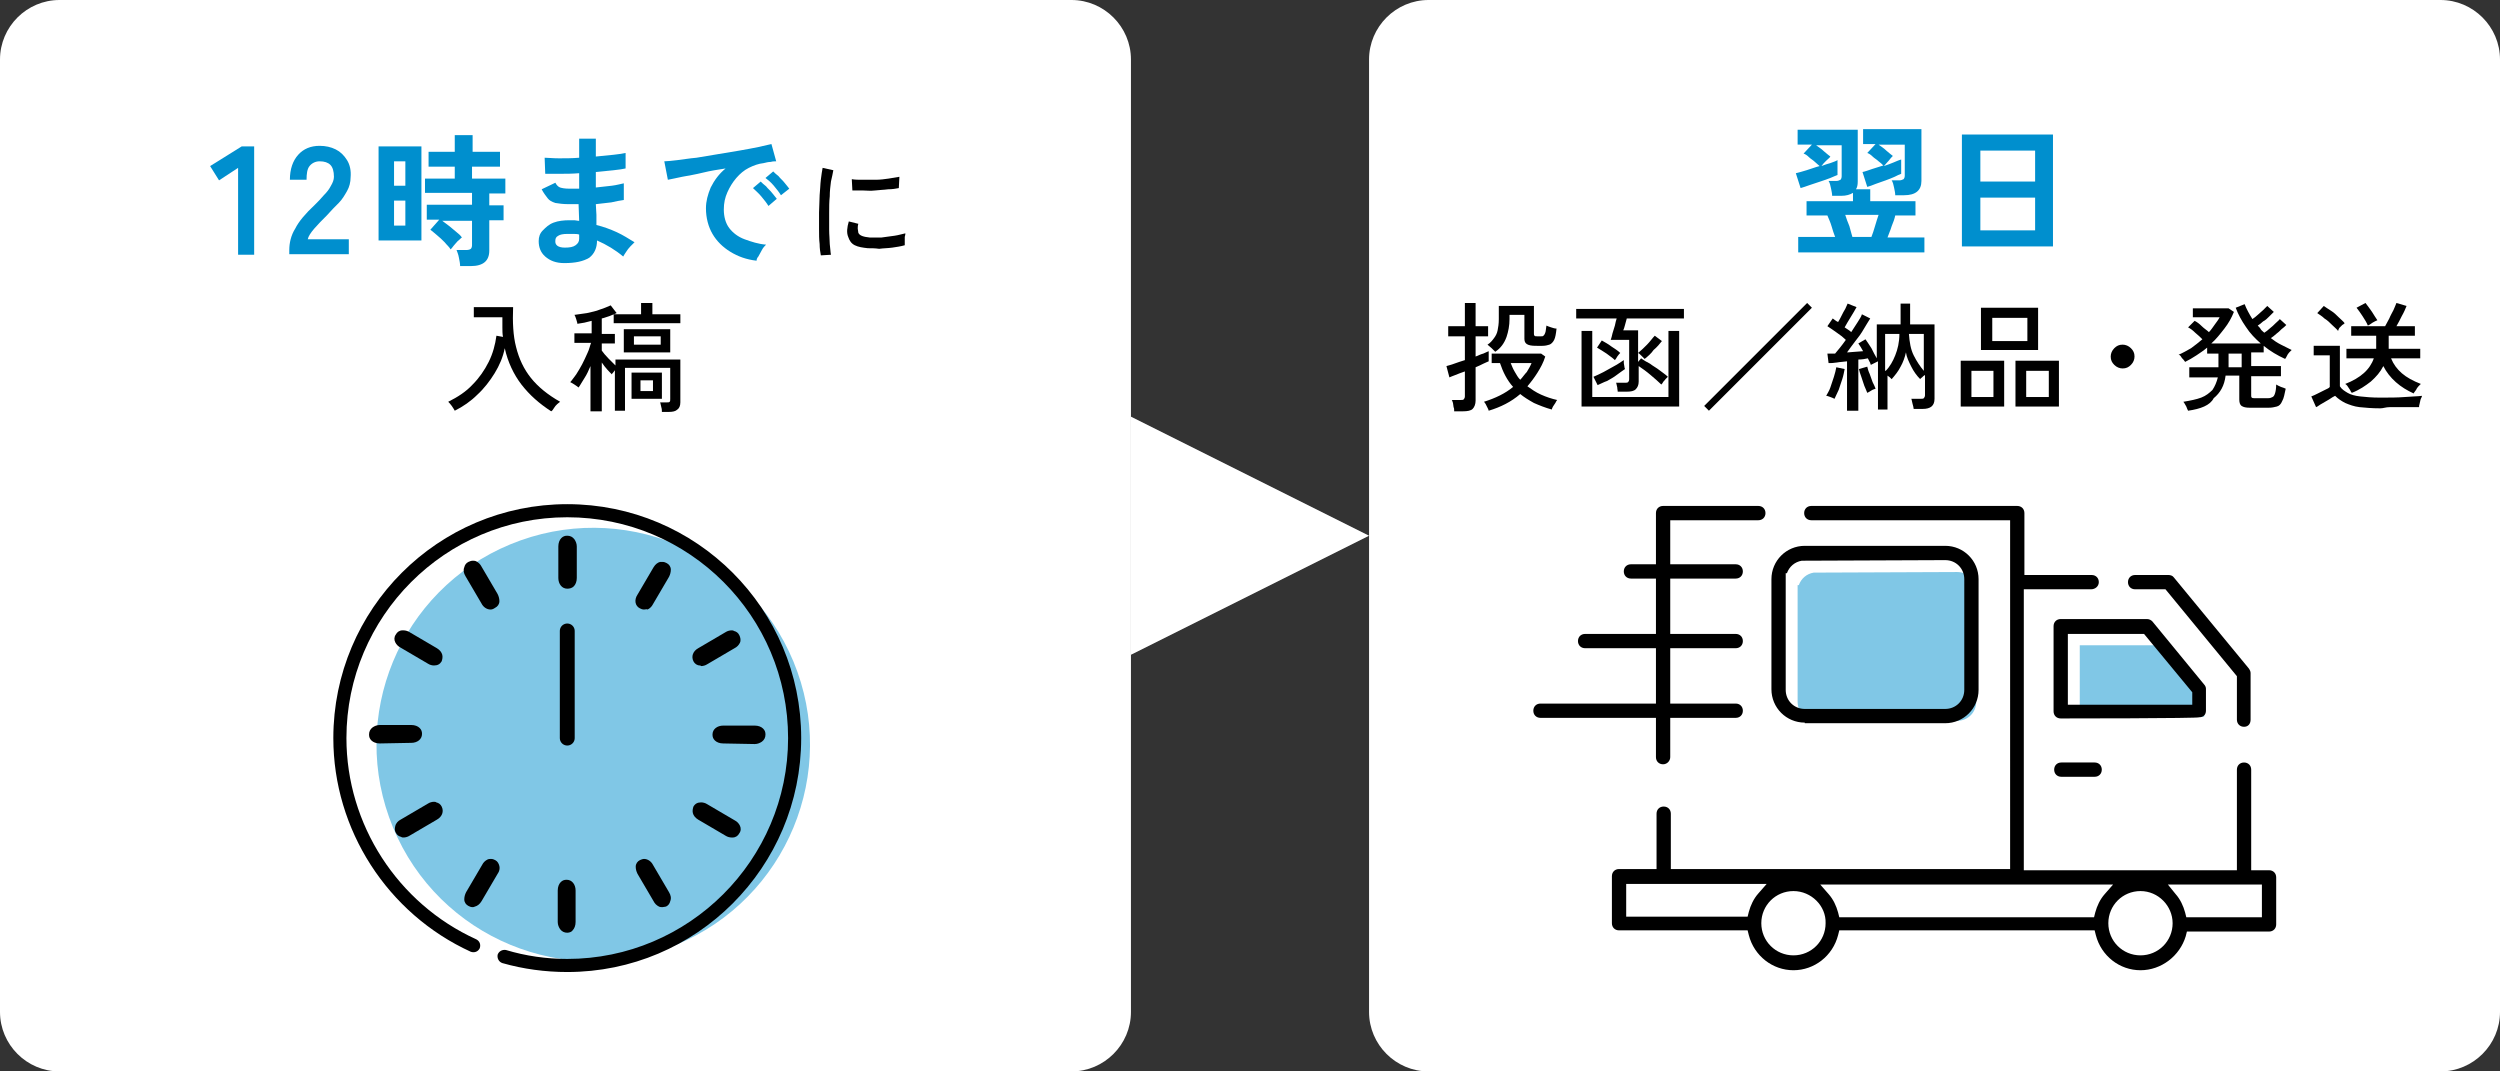 <?xml version="1.0" encoding="utf-8"?>
<!-- Generator: Adobe Illustrator 27.5.0, SVG Export Plug-In . SVG Version: 6.00 Build 0)  -->
<svg version="1.1" id="Layer_1" xmlns="http://www.w3.org/2000/svg" xmlns:xlink="http://www.w3.org/1999/xlink" x="0px" y="0px"
	 viewBox="0 0 420 180" style="enable-background:new 0 0 420 180;" xml:space="preserve">
<rect x="0" y="0" width="420" height="180" fill="#333333" stroke="none"/>
<style type="text/css">
	.st0{fill:#FFFFFF;}
	.st1{fill:#008FCE;}
	.st2{fill:#80C7E6;}
	.st3{fill:none;stroke:#000000;stroke-width:2.5;stroke-linecap:round;stroke-linejoin:round;stroke-miterlimit:10;}
</style>
<path class="st0" d="M180,180H10c-5.5,0-10-4.5-10-10V10C0,4.5,4.5,0,10,0h170c5.5,0,10,4.5,10,10v160C190,175.5,185.5,180,180,180z
	"/>
<g>
	<path class="st1" d="M40,42.9V28.2l-3.2,2.1l-1.5-2.4l5.3-3.3h2.1v18.2H40z"/>
	<path class="st1" d="M48.6,42.9V42c0-1.2,0.3-2.5,1-3.6c0.6-1.2,1.7-2.5,3.3-4c0.5-0.5,1-1,1.5-1.6c0.5-0.5,0.9-1,1.2-1.6
		c0.3-0.5,0.5-1,0.5-1.5c0-0.9-0.2-1.6-0.6-2c-0.4-0.4-1-0.6-1.8-0.6c-0.7,0-1.3,0.3-1.7,0.8c-0.4,0.5-0.5,1.3-0.5,2.3h-2.8
		c0-1.8,0.5-3.2,1.4-4.2c0.9-1,2.1-1.5,3.6-1.5c1,0,1.9,0.2,2.7,0.6c0.8,0.4,1.4,1,1.9,1.8c0.5,0.8,0.7,1.8,0.6,2.9
		c0,0.8-0.2,1.6-0.6,2.3c-0.4,0.7-0.8,1.4-1.4,2c-0.6,0.6-1.3,1.3-2,2.1c-0.8,0.8-1.5,1.5-2.1,2.2c-0.6,0.7-1,1.3-1.1,1.8h6.9v2.5
		H48.6z"/>
	<path class="st1" d="M63.6,40.5V24.6h7.2v15.8H63.6z M66.2,31.2h1.9v-4.1h-1.9V31.2z M66.2,37.9h1.9v-4.2h-1.9V37.9z M77.3,44.7
		c0-0.4-0.1-0.9-0.2-1.4c-0.1-0.6-0.3-1-0.4-1.3h1.7c0.3,0,0.6-0.1,0.7-0.2c0.1-0.1,0.2-0.3,0.2-0.6v-4.1h-5
		c0.4,0.3,0.8,0.6,1.2,0.9c0.4,0.3,0.8,0.7,1.2,1c0.4,0.3,0.7,0.6,0.9,0.9c-0.2,0.1-0.4,0.4-0.7,0.6c-0.3,0.3-0.5,0.6-0.7,0.8
		c-0.2,0.3-0.4,0.5-0.5,0.6c-0.2-0.4-0.6-0.7-1-1.2c-0.4-0.4-0.8-0.8-1.3-1.2s-0.8-0.7-1.1-0.9l1.5-1.7h-2.1v-2.5h7.6v-2h-7.9V30h5
		v-2h-4.4v-2.5h4.4v-2.8h3v2.8H84V28h-4.7v2h5.6v2.5h-2.7v2h2.4v2.5h-2.4v5.1c0,1.7-1,2.6-3.1,2.6H77.3z"/>
	<path class="st1" d="M94.8,44.2c-1.4,0-2.4-0.4-3.2-1.1c-0.8-0.7-1.1-1.6-1.1-2.6c0-0.7,0.2-1.3,0.7-1.8s1-1,1.8-1.3
		c0.8-0.3,1.7-0.4,2.7-0.4c0.3,0,0.5,0,0.8,0c0.2,0,0.5,0.1,0.8,0.1l-0.1-2.8c-0.3,0-0.5,0-0.8,0c-0.3,0-0.6,0-0.8,0
		c-1,0-1.7-0.1-2.3-0.2c-0.6-0.2-1-0.4-1.3-0.8c-0.3-0.4-0.7-0.9-1-1.5l2.3-1.1c0.2,0.4,0.5,0.7,0.8,0.8c0.3,0.1,0.8,0.2,1.6,0.2
		c0.2,0,0.5,0,0.8,0c0.3,0,0.5,0,0.8,0c0-0.4,0-0.9,0-1.3c0-0.4,0-0.9,0-1.3c-1.2,0.1-2.3,0.1-3.3,0.1c-1,0-1.8,0-2.4,0l-0.1-2.7
		c0.6,0,1.4,0.1,2.4,0.1c1.1,0,2.2,0,3.4-0.1c0-0.6,0-1.1,0-1.7c0-0.5,0-1,0-1.5h2.8c0,0.4,0,0.9,0,1.4c0,0.5,0,1,0,1.6
		c1.1-0.1,2.1-0.2,3-0.3s1.6-0.2,2-0.3v2.6c-0.4,0.1-1.1,0.2-2,0.3c-0.9,0.1-1.9,0.2-3,0.3c0,0.4,0,0.9,0,1.3c0,0.4,0,0.9,0,1.3
		c0.9-0.1,1.8-0.2,2.7-0.3c0.8-0.1,1.5-0.3,2-0.4v2.8c-0.6,0.1-1.3,0.2-2.1,0.4c-0.8,0.1-1.7,0.2-2.6,0.3c0,0.6,0.1,1.3,0.1,1.8
		c0,0.6,0,1.1,0,1.7c1.2,0.3,2.3,0.7,3.4,1.2s2,1.1,3,1.7c-0.2,0.2-0.4,0.4-0.7,0.7s-0.5,0.6-0.7,0.9c-0.2,0.3-0.4,0.6-0.5,0.8
		c-1.3-1.1-2.8-2-4.4-2.7c0,1.2-0.4,2.2-1.3,2.9C98,43.9,96.7,44.2,94.8,44.2z M94.9,41.6c0.8,0,1.4-0.1,1.8-0.4
		c0.4-0.3,0.6-0.6,0.6-1.1v-0.7c-0.3-0.1-0.7-0.1-1-0.1c-0.3,0-0.7,0-1,0c-0.7,0-1.2,0.1-1.5,0.3c-0.4,0.2-0.5,0.5-0.5,0.8
		C93.2,41.2,93.8,41.6,94.9,41.6z"/>
	<path class="st1" d="M127.1,43.8c-1.7-0.2-3.1-0.7-4.4-1.5c-1.3-0.8-2.3-1.8-3-3s-1.1-2.7-1.1-4.3c0-1.2,0.3-2.3,0.8-3.5
		c0.6-1.2,1.4-2.3,2.5-3.2c-1.3,0.2-2.6,0.4-3.8,0.7s-2.4,0.5-3.5,0.7c-1,0.2-1.8,0.4-2.4,0.5l-0.6-3.1c0.5,0,1.3-0.1,2.2-0.2
		s2-0.3,3.2-0.4c1.2-0.2,2.4-0.4,3.6-0.6c1.3-0.2,2.5-0.4,3.6-0.6c1.2-0.2,2.2-0.4,3.2-0.6c0.9-0.2,1.7-0.4,2.2-0.5l0.8,2.9
		c-0.3,0-0.6,0-0.9,0.1c-0.4,0-0.8,0.1-1.2,0.2c-0.9,0.1-1.7,0.4-2.5,0.8c-0.8,0.4-1.5,1-2.1,1.7c-0.6,0.7-1.1,1.5-1.5,2.4
		c-0.4,0.9-0.6,1.8-0.6,2.9c0,1.2,0.3,2.3,0.9,3.1s1.5,1.5,2.6,1.9s2.3,0.8,3.6,0.9c-0.2,0.2-0.5,0.5-0.7,0.9s-0.4,0.7-0.6,1.1
		C127.2,43.3,127.1,43.6,127.1,43.8z M129.1,34.6c-0.3-0.5-0.7-1-1.2-1.6c-0.5-0.6-1-1-1.4-1.4l1.3-1.1c0.2,0.2,0.5,0.5,0.9,0.8
		c0.3,0.4,0.7,0.7,1,1.1c0.3,0.4,0.6,0.7,0.8,1L129.1,34.6z M131.2,32.8c-0.3-0.5-0.7-1-1.2-1.6c-0.5-0.6-1-1-1.4-1.3l1.3-1.1
		c0.2,0.2,0.5,0.5,0.9,0.8c0.3,0.4,0.7,0.7,1,1.1s0.6,0.7,0.8,1L131.2,32.8z"/>
	<path d="M137.9,42.9c-0.1-0.5-0.2-1.2-0.2-1.9c-0.1-0.8-0.1-1.6-0.1-2.5c0-0.9,0-1.9,0-2.8s0.1-1.9,0.1-2.9
		c0.1-0.9,0.1-1.8,0.2-2.6c0.1-0.8,0.2-1.5,0.3-2l1.8,0.4c-0.1,0.5-0.2,1.1-0.4,1.9c-0.1,0.8-0.2,1.6-0.2,2.5
		c-0.1,0.9-0.1,1.8-0.1,2.8c0,1,0,1.9,0,2.8s0.1,1.7,0.1,2.4c0.1,0.7,0.1,1.3,0.2,1.8L137.9,42.9z M145.8,41.7
		c-0.9-0.1-1.6-0.2-2.2-0.5s-0.9-0.8-1.1-1.4c-0.3-0.7-0.2-1.6,0.1-2.6l1.6,0.4c-0.1,0.3-0.1,0.6-0.1,0.8c0,0.2,0.1,0.5,0.1,0.7
		c0.2,0.5,0.9,0.7,1.9,0.8c0.6,0,1.3,0,2,0c0.7-0.1,1.5-0.2,2.2-0.3c0.7-0.1,1.3-0.3,1.8-0.4c0,0.1,0,0.3-0.1,0.6c0,0.3,0,0.5,0,0.8
		c0,0.3,0,0.5,0,0.6c-0.7,0.2-1.4,0.3-2.1,0.4c-0.7,0.1-1.5,0.1-2.2,0.2C147,41.7,146.4,41.7,145.8,41.7z M143.2,32l-0.1-1.9
		c0.5,0.1,1.1,0.1,1.8,0.1c0.7,0,1.4,0,2.2,0c0.8,0,1.5-0.1,2.2-0.2c0.7-0.1,1.3-0.2,1.8-0.3l-0.1,1.9c-0.5,0.1-1.1,0.2-1.8,0.2
		c-0.7,0.1-1.4,0.1-2.2,0.2S145.6,32,145,32C144.3,32,143.7,32,143.2,32z"/>
	<path d="M92.6,69.1c-2-1.3-3.6-2.7-5-4.5c-1.3-1.7-2.3-3.8-2.8-6.1c-0.3,1.5-0.9,2.9-1.7,4.2c-0.8,1.3-1.8,2.6-2.9,3.6
		c-1.1,1.1-2.4,2-3.8,2.7c-0.1-0.2-0.3-0.5-0.5-0.8c-0.2-0.3-0.5-0.6-0.6-0.7c1.6-0.8,3-1.7,4.1-2.9c1.1-1.1,2-2.4,2.7-3.8
		c0.7-1.4,1.1-2.9,1.3-4.4l1.1,0.2c-0.1-0.5-0.1-1.1-0.1-1.6c0-0.5,0-1.1,0-1.7h-4.8v-1.7h6.6c-0.1,2.5,0,4.8,0.5,6.7
		c0.5,2,1.3,3.7,2.5,5.2c1.2,1.5,2.8,2.8,4.9,4c-0.1,0.1-0.3,0.2-0.5,0.4c-0.2,0.2-0.4,0.4-0.5,0.6C92.9,68.8,92.8,69,92.6,69.1z"/>
	<path d="M99.2,69.1v-7.6c-0.3,0.7-0.6,1.4-1,2c-0.4,0.6-0.7,1.2-1,1.6c-0.1-0.1-0.4-0.3-0.7-0.5c-0.3-0.2-0.5-0.3-0.7-0.4
		c0.3-0.3,0.6-0.8,1-1.3c0.3-0.5,0.7-1.1,1-1.7c0.3-0.6,0.6-1.2,0.9-1.9c0.3-0.6,0.4-1.2,0.6-1.7h-2.8v-1.6h2.9v-2.1
		c-0.4,0.1-0.8,0.2-1.2,0.3s-0.8,0.1-1.2,0.2c0-0.2-0.1-0.4-0.2-0.8c-0.1-0.3-0.2-0.6-0.3-0.7c0.7-0.1,1.4-0.2,2.1-0.3
		c0.8-0.2,1.5-0.3,2.2-0.6c0.7-0.2,1.3-0.5,1.8-0.7l1,1.3c-0.4,0.2-0.8,0.3-1.2,0.5c-0.4,0.1-0.8,0.3-1.3,0.4v2.6h2.2v1.6h-2.2v1.2
		c0.3,0.4,0.6,0.8,1.1,1.3s0.9,0.9,1.2,1.2v-1h10.9v7.2c0,0.6-0.2,1-0.5,1.2c-0.3,0.3-0.8,0.4-1.4,0.4h-1.2c0-0.2,0-0.5-0.1-0.8
		c-0.1-0.3-0.1-0.6-0.2-0.8h1.1c0.3,0,0.4,0,0.5-0.1c0.1-0.1,0.1-0.2,0.1-0.5v-5.2h-7.6V69h-1.7v-6.8c-0.1,0.1-0.2,0.3-0.3,0.4
		c-0.1,0.1-0.2,0.2-0.2,0.3c-0.5-0.5-1.1-1.1-1.7-2v8.2H99.2z M103.1,54.3v-1.5h4.6v-1.9h1.9v1.9h4.7v1.5H103.1z M104.8,59.2v-3.9
		h7.8v3.9H104.8z M106.1,67v-4.4h5.1V67H106.1z M106.5,57.9h4.5v-1.4h-4.5V57.9z M107.6,65.7h2.1v-1.8h-2.1V65.7z"/>
</g>
<path class="st0" d="M410,180H240c-5.5,0-10-4.5-10-10V10c0-5.5,4.5-10,10-10h170c5.5,0,10,4.5,10,10v160
	C420,175.5,415.5,180,410,180z"/>
<g>
	<path class="st1" d="M302.1,42.3v-2.5h6.2c-0.2-0.5-0.4-1.1-0.6-1.8c-0.2-0.7-0.5-1.3-0.7-1.8h-3.5v-2.4h7.8v-1.4
		c-0.5,0.3-1.1,0.5-2,0.5h-1.5c0-0.4-0.1-0.8-0.2-1.3c-0.1-0.5-0.2-0.9-0.4-1.2h1.3c0.3,0,0.5-0.1,0.7-0.2c0.1-0.1,0.2-0.3,0.2-0.6
		v-5.2h-4.3c0.4,0.3,0.9,0.6,1.3,1c0.5,0.4,0.8,0.7,1.1,0.9c-0.1,0.2-0.4,0.4-0.7,0.7c-0.3,0.3-0.6,0.6-0.8,0.9
		c0.5-0.2,1.1-0.4,1.5-0.5c0.5-0.2,0.9-0.3,1.2-0.5v2.5c-0.3,0.1-0.7,0.3-1.2,0.5c-0.5,0.2-1.1,0.4-1.7,0.6
		c-0.6,0.2-1.2,0.4-1.8,0.6c-0.6,0.2-1.1,0.4-1.5,0.5l-0.8-2.5c0.5-0.1,1.1-0.3,1.8-0.5c0.7-0.2,1.4-0.5,2.2-0.7
		c-0.2-0.2-0.5-0.4-0.8-0.7c-0.3-0.3-0.7-0.5-1-0.8c-0.3-0.3-0.6-0.5-0.9-0.6l1.4-1.5h-2.4v-2.5h10.1v8.7c0,0.6-0.1,1-0.3,1.3h2.4v2
		h7.6v2.4h-3.4c-0.1,0.5-0.3,1.1-0.6,1.8c-0.2,0.7-0.5,1.3-0.7,1.9h6.2v2.5H302.1z M311.2,39.8h3.2c0.2-0.5,0.4-1.1,0.6-1.8
		s0.4-1.3,0.6-1.9H310c0.2,0.6,0.4,1.2,0.7,1.9C310.9,38.8,311.1,39.4,311.2,39.8z M318.4,32.8c0-0.4-0.1-0.8-0.2-1.3
		c-0.1-0.5-0.2-0.9-0.4-1.2h1.3c0.3,0,0.5-0.1,0.7-0.2c0.1-0.1,0.2-0.3,0.2-0.6v-5.2h-4.4c0.4,0.3,0.9,0.6,1.3,1
		c0.5,0.4,0.8,0.7,1.1,0.9c-0.2,0.2-0.4,0.4-0.7,0.8c-0.3,0.3-0.6,0.7-0.8,0.9c0.6-0.2,1.1-0.4,1.6-0.6s0.9-0.4,1.3-0.5v2.4
		c-0.3,0.1-0.7,0.3-1.1,0.5s-1,0.4-1.5,0.6c-0.6,0.2-1.1,0.4-1.7,0.6c-0.5,0.2-1,0.4-1.4,0.5l-0.8-2.5c0.5-0.1,1-0.3,1.6-0.5
		s1.3-0.4,1.9-0.6c-0.2-0.2-0.5-0.5-0.8-0.7c-0.3-0.3-0.7-0.5-1-0.8c-0.3-0.3-0.6-0.5-0.9-0.6l1.4-1.5H313v-2.5h9.8v8.7
		c0,1.6-1,2.4-2.9,2.4H318.4z"/>
	<path class="st1" d="M329.6,41.4V22.6h15.3v18.8H329.6z M332.7,30.5h9.2v-5.2h-9.2V30.5z M332.7,38.7h9.2v-5.5h-9.2V38.7z"/>
	<path d="M244.3,69c0-0.2,0-0.4-0.1-0.6c0-0.2-0.1-0.5-0.1-0.7c-0.1-0.2-0.1-0.4-0.2-0.5h1.4c0.3,0,0.5,0,0.6-0.1s0.2-0.3,0.2-0.5
		v-4.2c-0.6,0.2-1.1,0.4-1.6,0.6c-0.5,0.2-0.8,0.3-1,0.4l-0.5-1.9c0.3-0.1,0.8-0.2,1.3-0.4c0.6-0.2,1.1-0.4,1.8-0.6v-4h-2.8v-1.7
		h2.8v-3.9h1.8v3.9h2.1v1.7h-2.1v3.4c0.5-0.2,0.9-0.4,1.3-0.5c0.4-0.2,0.7-0.3,0.9-0.4v1.7c-0.2,0.1-0.5,0.2-0.9,0.4
		c-0.4,0.2-0.8,0.4-1.3,0.6v5.6c0,0.6-0.2,1.1-0.5,1.4s-0.9,0.4-1.6,0.4H244.3z M250.1,69c0-0.1-0.1-0.3-0.2-0.5
		c-0.1-0.2-0.2-0.4-0.3-0.6c-0.1-0.2-0.2-0.3-0.3-0.4c1.9-0.6,3.6-1.4,4.9-2.5c-1-1.1-1.7-2.5-2.2-4h-1.4v-1.6h8.3l0.7,0.5
		c-0.3,1-0.8,1.9-1.3,2.7c-0.5,0.8-1.1,1.6-1.7,2.3c0.7,0.5,1.4,1,2.3,1.4c0.9,0.4,1.8,0.7,2.7,0.9c-0.1,0.1-0.2,0.3-0.3,0.5
		c-0.1,0.2-0.3,0.4-0.4,0.6c-0.1,0.2-0.2,0.4-0.2,0.5c-1.1-0.3-2.1-0.7-3-1.1c-0.9-0.5-1.7-1-2.3-1.5
		C253.9,67.5,252.1,68.4,250.1,69z M251.2,59.1c-0.2-0.2-0.4-0.4-0.6-0.6s-0.5-0.4-0.7-0.6c0.5-0.3,0.8-0.7,1.1-1.1
		c0.3-0.4,0.5-0.8,0.6-1.3c0.1-0.5,0.2-1.1,0.2-1.9v-2.2h5.9v4.6c0,0.2,0,0.3,0.1,0.4c0.1,0.1,0.2,0.1,0.5,0.1h0.6
		c0.2,0,0.3,0,0.4-0.1c0.1-0.1,0.2-0.2,0.3-0.5c0.1-0.2,0.1-0.6,0.2-1.2c0.2,0.1,0.5,0.2,0.8,0.3c0.3,0.1,0.6,0.2,0.9,0.2
		c-0.1,0.9-0.2,1.5-0.4,1.9s-0.5,0.7-0.8,0.8c-0.3,0.1-0.7,0.2-1.2,0.2H258c-0.7,0-1.2-0.1-1.5-0.3s-0.4-0.5-0.4-0.9v-4h-2.5v0.7
		c0,1.1-0.2,2.1-0.5,3C252.7,57.7,252.1,58.5,251.2,59.1z M255.4,63.8c0.4-0.4,0.7-0.9,1.1-1.3c0.3-0.5,0.6-1,0.8-1.5h-3.5
		c0.2,0.5,0.4,1,0.7,1.5S255,63.4,255.4,63.8z"/>
	<path d="M271.8,65.9c0-0.2-0.1-0.5-0.1-0.8c-0.1-0.3-0.1-0.6-0.2-0.8h1.5c0.3,0,0.4,0,0.5-0.1c0.1-0.1,0.2-0.2,0.2-0.5v-6.6h-3.1
		c0.1-0.3,0.2-0.6,0.3-1.1c0.1-0.4,0.3-0.9,0.4-1.3c0.1-0.5,0.2-0.9,0.3-1.2h-6.8v-1.6h18.1v1.6h-9.6c-0.1,0.4-0.2,0.7-0.3,1.1
		c-0.1,0.4-0.2,0.7-0.3,0.9h2.5v5.3l0.5-0.6c0.4,0.3,0.9,0.6,1.5,0.9c0.5,0.4,1.1,0.7,1.6,1.1c0.5,0.4,1,0.7,1.4,1.1
		c-0.1,0.1-0.2,0.2-0.4,0.4c-0.1,0.2-0.3,0.3-0.4,0.5c-0.1,0.2-0.2,0.3-0.3,0.4c-0.5-0.5-1.1-1-1.8-1.6c-0.7-0.6-1.4-1.1-2-1.5v2.6
		c0,0.6-0.2,1-0.5,1.3c-0.3,0.3-0.8,0.4-1.5,0.4H271.8z M265.7,68.3V55.6h1.8v11.1h12.8V55.6h1.8v12.7H265.7z M268.4,64.7l-0.7-1.4
		c0.5-0.2,1.1-0.5,1.7-0.8c0.6-0.3,1.2-0.7,1.8-1s1.1-0.7,1.6-1c0,0.1,0,0.3,0,0.5c0,0.2,0.1,0.4,0.1,0.6c0,0.2,0.1,0.3,0.1,0.4
		c-0.4,0.3-0.9,0.6-1.4,1s-1.1,0.7-1.6,1C269.4,64.2,268.9,64.5,268.4,64.7z M271.3,60.5c-0.4-0.4-0.9-0.7-1.4-1.1
		c-0.6-0.4-1.1-0.7-1.6-1l0.8-1.2c0.5,0.3,1.1,0.6,1.6,1c0.6,0.4,1.1,0.7,1.5,1.1c-0.1,0.1-0.3,0.3-0.5,0.6
		C271.6,60.1,271.4,60.4,271.3,60.5z M276.3,60.3c-0.1-0.1-0.3-0.3-0.5-0.5c-0.2-0.2-0.4-0.4-0.6-0.5c0.5-0.4,1-0.9,1.5-1.4
		s0.9-1.1,1.3-1.5l1.2,0.9c-0.4,0.5-0.8,1-1.4,1.5C277.4,59.4,276.8,59.9,276.3,60.3z"/>
	<path d="M287.1,69l-0.8-0.8l17.3-17.3l0.8,0.8L287.1,69z"/>
	<path d="M308.2,67c-0.2-0.1-0.4-0.2-0.7-0.3c-0.3-0.1-0.5-0.2-0.7-0.2c0.2-0.4,0.5-0.8,0.7-1.4c0.2-0.6,0.4-1.2,0.6-1.8
		c0.2-0.6,0.3-1.1,0.4-1.6l1.4,0.3c-0.1,0.5-0.2,1.1-0.4,1.7c-0.2,0.6-0.4,1.2-0.6,1.8C308.6,66.1,308.4,66.6,308.2,67z M310.3,69.1
		v-8.4c-0.6,0.1-1.2,0.1-1.7,0.2c-0.6,0.1-1,0.1-1.4,0.1l-0.2-1.6c0.2,0,0.4,0,0.6,0c0.2,0,0.4,0,0.7,0c0.5-0.6,1.1-1.3,1.8-2.3
		c-0.4-0.4-0.9-0.8-1.5-1.2c-0.6-0.4-1.1-0.8-1.6-1.1l0.9-1.3c0.1,0.1,0.3,0.2,0.4,0.3s0.3,0.2,0.5,0.3c0.2-0.3,0.4-0.7,0.6-1.1
		c0.2-0.4,0.4-0.8,0.6-1.1c0.2-0.4,0.3-0.7,0.4-0.9l1.5,0.6c-0.3,0.5-0.6,1.1-1,1.7c-0.4,0.6-0.7,1.2-1,1.7c0.2,0.1,0.4,0.3,0.6,0.4
		c0.2,0.1,0.4,0.3,0.5,0.4c0.4-0.6,0.7-1.1,1.1-1.7c0.3-0.5,0.6-0.9,0.7-1.3l1.4,0.7c-0.3,0.5-0.7,1.1-1.1,1.8
		c-0.4,0.7-0.9,1.4-1.4,2c-0.5,0.7-1,1.3-1.4,1.9c0.5,0,1-0.1,1.4-0.1s0.9-0.1,1.3-0.1c-0.1-0.2-0.3-0.5-0.4-0.7s-0.3-0.4-0.4-0.6
		l1.2-0.7c0.3,0.4,0.6,0.9,1,1.5c0.3,0.6,0.6,1.2,0.9,1.7v-5.7h4v-3.5h1.6l0,3.5h4.1V67c0,1.2-0.7,1.7-2,1.7h-1.5
		c0-0.2-0.1-0.5-0.2-0.9c-0.1-0.3-0.1-0.6-0.2-0.8h1.5c0.3,0,0.5,0,0.6-0.1c0.1-0.1,0.2-0.3,0.2-0.5v-3.4c-0.2,0.1-0.3,0.2-0.5,0.4
		c-0.1,0.1-0.3,0.2-0.3,0.3c-0.6-0.6-1.1-1.3-1.5-2.1c-0.4-0.8-0.8-1.6-0.9-2.4c-0.2,0.9-0.5,1.7-0.9,2.4c-0.4,0.8-0.9,1.4-1.5,2.1
		c-0.1-0.1-0.2-0.2-0.3-0.3c-0.1-0.1-0.3-0.2-0.4-0.3v5.7h-1.6v-8.1c-0.2,0.1-0.4,0.2-0.6,0.3s-0.4,0.2-0.6,0.3
		c-0.1-0.2-0.1-0.4-0.2-0.5c-0.1-0.2-0.2-0.4-0.3-0.6c-0.4,0.1-1,0.2-1.6,0.2v8.6H310.3z M313.7,66c-0.1-0.3-0.3-0.7-0.5-1.2
		c-0.2-0.5-0.3-1-0.5-1.5s-0.3-0.9-0.4-1.3l1.4-0.4c0.1,0.4,0.2,0.8,0.4,1.2c0.2,0.5,0.3,0.9,0.5,1.4c0.2,0.4,0.4,0.8,0.5,1.1
		c-0.2,0.1-0.4,0.1-0.7,0.3C314.1,65.8,313.9,65.9,313.7,66z M316.8,62.3c0.7-0.7,1.2-1.6,1.6-2.6c0.4-1,0.7-2.2,0.7-3.6h-2.4V62.3z
		 M323.2,62.3v-6.2h-2.5c0.1,1.4,0.3,2.6,0.8,3.6C322,60.7,322.6,61.6,323.2,62.3z"/>
	<path d="M329.4,68.3v-7.7h7.3v7.7H329.4z M331.2,66.7h3.7v-4.4h-3.7V66.7z M332.8,58.8v-7.1h9.6v7.1H332.8z M334.7,57.3h5.9v-3.9
		h-5.9V57.3z M338.6,68.3v-7.7h7.3v7.7H338.6z M340.4,66.7h3.8v-4.4h-3.8V66.7z"/>
	<path d="M356.6,61.9c-0.5,0-1-0.2-1.4-0.6c-0.4-0.4-0.6-0.8-0.6-1.4c0-0.5,0.2-1,0.6-1.4c0.4-0.4,0.8-0.6,1.4-0.6
		c0.5,0,1,0.2,1.4,0.6c0.4,0.4,0.6,0.8,0.6,1.4c0,0.5-0.2,1-0.6,1.4S357.2,61.9,356.6,61.9z"/>
	<path d="M367.6,69c-0.1-0.2-0.2-0.4-0.3-0.7c-0.2-0.3-0.3-0.6-0.5-0.8c1.2-0.2,2.2-0.4,3-0.7c0.8-0.3,1.4-0.8,1.9-1.3
		c0.4-0.6,0.7-1.3,0.9-2.1h-4.8v-1.7h4.9v-2.3h-1.9v-1c-0.6,0.5-1.2,0.9-1.8,1.3c-0.6,0.4-1.3,0.8-1.9,1.1c-0.1-0.1-0.1-0.2-0.3-0.4
		s-0.3-0.3-0.4-0.5c-0.1-0.2-0.3-0.3-0.4-0.3c0.7-0.3,1.4-0.7,2.1-1.1c0.7-0.5,1.3-1,1.9-1.5c-0.3-0.3-0.7-0.7-1.2-1.1
		c-0.4-0.4-0.8-0.7-1.2-0.9l1.1-1.1c0.4,0.2,0.8,0.5,1.2,0.9s0.9,0.7,1.2,1c0.4-0.4,0.7-0.9,1-1.3c0.3-0.4,0.6-0.8,0.8-1.2h-4.5
		v-1.5h6l0.9,0.6c-0.4,1-0.9,1.9-1.6,2.8c-0.7,0.9-1.4,1.8-2.2,2.5h8.3c-0.9-0.8-1.8-1.7-2.5-2.8c-0.7-1-1.3-2.1-1.7-3.2l1.5-0.6
		c0.3,0.8,0.8,1.7,1.3,2.5c0.3-0.2,0.6-0.4,0.9-0.7c0.3-0.3,0.6-0.5,0.9-0.8s0.5-0.5,0.7-0.7l1.1,1c-0.2,0.2-0.5,0.5-0.8,0.8
		c-0.3,0.3-0.6,0.6-1,0.8c-0.3,0.3-0.6,0.5-0.9,0.7c0.2,0.2,0.4,0.4,0.5,0.6s0.4,0.4,0.6,0.6c0.3-0.2,0.6-0.4,0.9-0.7
		c0.4-0.3,0.7-0.6,1-0.9c0.3-0.3,0.6-0.5,0.7-0.7l1.1,1c-0.2,0.2-0.5,0.5-0.8,0.7c-0.3,0.3-0.6,0.6-0.9,0.8
		c-0.3,0.3-0.6,0.5-0.9,0.7c0.5,0.4,1.1,0.8,1.7,1.1c0.6,0.3,1.2,0.6,1.8,0.9c-0.1,0.1-0.2,0.2-0.4,0.4s-0.3,0.4-0.4,0.6
		c-0.1,0.2-0.2,0.4-0.3,0.5c-1.3-0.6-2.5-1.3-3.6-2.2v1.1h-2.1v2.3h5v1.7h-5v3.2c0,0.2,0,0.3,0.1,0.4c0.1,0.1,0.3,0.1,0.6,0.1h2.1
		c0.4,0,0.6-0.1,0.8-0.2c0.2-0.1,0.3-0.3,0.4-0.6c0.1-0.3,0.2-0.8,0.2-1.5c0.2,0.1,0.5,0.3,0.8,0.4s0.6,0.2,0.8,0.3
		c-0.2,0.9-0.3,1.6-0.6,2.1c-0.2,0.5-0.5,0.8-0.9,0.9c-0.4,0.1-0.8,0.2-1.4,0.2h-3.1c-0.7,0-1.1-0.1-1.4-0.3
		c-0.3-0.2-0.4-0.6-0.4-1.1v-4h-2.3c-0.2,1.7-0.9,2.9-2,3.8C371.3,68.1,369.7,68.7,367.6,69z M374.4,61.7h2.2v-2.3h-2.2V61.7z"/>
	<path d="M399.9,68.6c-1.4,0-2.5-0.1-3.5-0.2c-0.9-0.1-1.7-0.4-2.4-0.7c-0.6-0.3-1.2-0.7-1.7-1.2c-0.2,0.1-0.6,0.3-1,0.6
		c-0.4,0.2-0.8,0.5-1.2,0.7c-0.4,0.2-0.7,0.5-1,0.6l-0.8-1.8c0.3-0.1,0.7-0.3,1.1-0.5c0.4-0.2,0.8-0.4,1.2-0.6
		c0.4-0.2,0.7-0.3,0.8-0.5v-5.3h-2.7v-1.6h4.4v6.8c0.3,0.5,0.8,0.8,1.3,1.1c0.5,0.3,1.2,0.5,2.1,0.6s2,0.2,3.3,0.2
		c1.6,0,3,0,4.2-0.1c1.2-0.1,2.1-0.1,2.9-0.2c0,0.1-0.1,0.3-0.2,0.5s-0.1,0.5-0.2,0.8c-0.1,0.3-0.1,0.5-0.1,0.6c-0.3,0-0.8,0-1.3,0
		s-1.1,0-1.7,0s-1.2,0-1.9,0S400.4,68.6,399.9,68.6z M392.8,55.6c-0.2-0.3-0.6-0.6-1-1c-0.4-0.4-0.8-0.8-1.3-1.1
		c-0.4-0.4-0.8-0.6-1.2-0.9l1.1-1.2c0.3,0.2,0.7,0.5,1.2,0.8c0.5,0.3,0.9,0.7,1.3,1.1c0.4,0.4,0.8,0.7,1,1c-0.1,0.1-0.2,0.2-0.4,0.3
		c-0.2,0.2-0.3,0.3-0.5,0.5C392.9,55.3,392.8,55.5,392.8,55.6z M405.5,66.1c-1.1-0.5-2.1-1.1-3-1.9c-0.9-0.8-1.6-1.7-2.1-2.7
		c-0.5,1-1.2,1.8-2.1,2.6c-0.9,0.7-1.9,1.4-3.2,1.9c-0.1-0.1-0.2-0.3-0.3-0.5s-0.3-0.4-0.4-0.6s-0.3-0.3-0.4-0.4
		c1.3-0.5,2.3-1.1,3.1-1.8c0.8-0.7,1.4-1.6,1.7-2.5h-4.6v-1.6h5c0-0.1,0-0.3,0-0.4c0-0.1,0-0.3,0-0.4v-1.4H395v-1.6h5.7
		c0.2-0.3,0.4-0.8,0.7-1.3c0.2-0.5,0.5-1,0.7-1.4c0.2-0.5,0.4-0.9,0.5-1.2l1.7,0.5c-0.2,0.5-0.4,1-0.8,1.7c-0.3,0.6-0.6,1.2-0.9,1.7
		h3.1v1.6h-4.4v1.4c0,0.1,0,0.3,0,0.4c0,0.1,0,0.3,0,0.4h5.3v1.6h-4.9c0.4,1,1,1.8,1.8,2.5s1.9,1.3,3.2,1.8
		c-0.1,0.1-0.2,0.2-0.4,0.4c-0.2,0.2-0.3,0.4-0.4,0.6C405.7,65.8,405.5,66,405.5,66.1z M397.8,54.7c-0.2-0.5-0.5-1-0.9-1.6
		c-0.3-0.5-0.7-1-1-1.4l1.5-0.8c0.3,0.4,0.7,0.9,1.1,1.5c0.4,0.6,0.6,1,0.9,1.4c-0.2,0.1-0.5,0.2-0.8,0.4
		C398.2,54.5,398,54.6,397.8,54.7z"/>
</g>
<g>
	<g>
		
			<ellipse transform="matrix(0.924 -0.383 0.383 0.924 -40.277 47.64)" class="st2" cx="99.6" cy="125.1" rx="36.4" ry="36.4"/>
	</g>
	<g>
		<g>
			<g>
				<g>
					<g>
						<path d="M95.3,156.7c-0.5,0-0.9-0.2-1.2-0.6c-0.2-0.3-0.4-0.7-0.4-1.2l0-5.3c0-0.6,0.2-1.1,0.5-1.4c0.3-0.3,0.6-0.4,1-0.4
							c0.9,0,1.5,0.8,1.5,1.8l0,5.3c0,0.6-0.2,1.1-0.5,1.4C96.1,156.5,95.7,156.7,95.3,156.7L95.3,156.7z"/>
					</g>
				</g>
				<g>
					<g>
						<path d="M111.3,152.4c-0.2,0-0.4,0-0.6-0.1c-0.4-0.2-0.7-0.5-0.9-0.9l-2.7-4.6c-0.2-0.4-0.3-0.8-0.3-1.2
							c0-0.5,0.3-0.9,0.7-1.1c0.2-0.1,0.5-0.2,0.7-0.2c0.6,0,1.2,0.4,1.5,1l2.7,4.6c0.3,0.5,0.4,1,0.2,1.5c-0.1,0.4-0.3,0.7-0.7,0.9
							C111.8,152.3,111.5,152.4,111.3,152.4z"/>
					</g>
				</g>
				<g>
					<g>
						<path d="M122.9,140.7c-0.3,0-0.7-0.1-1-0.3l-4.6-2.7c-0.5-0.3-0.8-0.7-0.9-1.1c-0.1-0.4,0-0.8,0.1-1.1
							c0.3-0.5,0.7-0.7,1.3-0.7c0.3,0,0.7,0.1,1,0.3l4.6,2.7c0.4,0.2,0.7,0.5,0.9,0.9c0.2,0.4,0.2,0.9-0.1,1.3
							c-0.2,0.4-0.6,0.7-1.1,0.7C123,140.7,123,140.7,122.9,140.7z"/>
					</g>
				</g>
				<g>
					<g>
						<path d="M121.5,124.9c-0.6,0-1.1-0.2-1.4-0.5c-0.3-0.3-0.4-0.6-0.4-1c0-0.9,0.8-1.5,1.8-1.5l5.3,0c0.6,0,1.1,0.2,1.4,0.5
							c0.3,0.3,0.4,0.6,0.4,1c0,0.5-0.2,0.9-0.6,1.2c-0.3,0.2-0.7,0.4-1.2,0.4L121.5,124.9z"/>
					</g>
				</g>
				<g>
					<g>
						<path d="M117.6,111.8c-0.5,0-0.9-0.3-1.1-0.7c-0.4-0.8-0.1-1.7,0.8-2.2l4.6-2.7c0.3-0.2,0.7-0.3,1-0.3c0.1,0,0.3,0,0.4,0.1
							c0.4,0.1,0.7,0.3,0.9,0.7c0.2,0.4,0.3,0.9,0.1,1.3c-0.2,0.4-0.5,0.7-0.9,0.9l-4.6,2.7c-0.3,0.2-0.7,0.3-1,0.3
							C117.7,111.8,117.6,111.8,117.6,111.8z"/>
					</g>
				</g>
				<g>
					<g>
						<path d="M108.2,102.4c-0.3,0-0.5-0.1-0.7-0.2c-0.8-0.4-1-1.4-0.4-2.3l2.7-4.6c0.3-0.5,0.7-0.8,1.1-0.9c0.1,0,0.3,0,0.4,0
							c0.3,0,0.5,0.1,0.7,0.2c0.4,0.2,0.7,0.6,0.7,1.1c0,0.4-0.1,0.8-0.3,1.2l-2.7,4.6c-0.2,0.4-0.5,0.7-0.9,0.9
							C108.7,102.3,108.4,102.4,108.2,102.4z"/>
					</g>
				</g>
				<g>
					<g>
						<path d="M95.3,98.9c-0.9,0-1.5-0.8-1.5-1.8l0-5.3c0-0.6,0.2-1.1,0.5-1.4c0.3-0.3,0.6-0.4,1-0.4c0.5,0,0.9,0.2,1.2,0.6
							c0.2,0.3,0.4,0.7,0.4,1.2l0,5.3c0,0.6-0.2,1.1-0.5,1.4C96.1,98.8,95.7,98.9,95.3,98.9L95.3,98.9z"/>
					</g>
				</g>
				<g>
					<g>
						<path d="M82.4,102.4c-0.6,0-1.2-0.4-1.5-1l-2.7-4.6c-0.3-0.5-0.4-1-0.2-1.5c0.1-0.4,0.3-0.7,0.7-0.9c0.2-0.1,0.5-0.2,0.7-0.2
							c0.2,0,0.4,0,0.6,0.1c0.4,0.2,0.7,0.5,0.9,0.9l2.7,4.6c0.2,0.4,0.3,0.8,0.3,1.2c0,0.5-0.3,0.9-0.7,1.1
							C82.9,102.3,82.7,102.4,82.4,102.4z"/>
					</g>
				</g>
				<g>
					<g>
						<path d="M72.9,111.8c-0.3,0-0.7-0.1-1-0.3l-4.6-2.7c-0.4-0.2-0.7-0.5-0.9-0.9c-0.2-0.4-0.2-0.9,0.1-1.3
							c0.2-0.4,0.6-0.7,1.1-0.7c0.1,0,0.1,0,0.2,0c0.3,0,0.7,0.1,1,0.3l4.6,2.7c0.5,0.3,0.8,0.7,0.9,1.1c0.1,0.4,0,0.8-0.1,1.1
							C73.9,111.6,73.5,111.8,72.9,111.8z"/>
					</g>
				</g>
				<g>
					<g>
						<path d="M63.8,124.9c-0.6,0-1.1-0.2-1.4-0.5c-0.3-0.3-0.4-0.6-0.4-1c0-0.5,0.2-0.9,0.6-1.2c0.3-0.2,0.7-0.4,1.2-0.4l5.3,0
							c0.6,0,1.1,0.2,1.4,0.5c0.3,0.3,0.4,0.6,0.4,1c0,0.9-0.8,1.5-1.8,1.5L63.8,124.9z"/>
					</g>
				</g>
				<g>
					<g>
						<path d="M67.8,140.7c-0.1,0-0.3,0-0.4-0.1c-0.4-0.1-0.7-0.3-0.9-0.7c-0.2-0.3-0.2-0.7-0.1-1.1c0.1-0.5,0.5-0.9,0.9-1.1
							l4.6-2.7c0.3-0.2,0.7-0.3,1-0.3c0.1,0,0.3,0,0.4,0.1c0.4,0.1,0.7,0.3,0.9,0.7c0.4,0.8,0.1,1.7-0.8,2.2l-4.6,2.7
							C68.5,140.6,68.1,140.7,67.8,140.7z"/>
					</g>
				</g>
				<g>
					<g>
						<path d="M79.4,152.4c-0.3,0-0.5-0.1-0.7-0.2c-0.4-0.2-0.7-0.6-0.7-1.1c0-0.4,0.1-0.8,0.3-1.2l2.7-4.6c0.2-0.4,0.5-0.7,0.9-0.9
							c0.2-0.1,0.4-0.1,0.6-0.1c0.3,0,0.5,0.1,0.7,0.2c0.4,0.2,0.6,0.6,0.7,1c0.1,0.4,0,0.9-0.3,1.3l-2.7,4.6
							c-0.3,0.5-0.7,0.8-1.1,0.9C79.6,152.4,79.5,152.4,79.4,152.4z"/>
					</g>
				</g>
			</g>
			<g>
				<path d="M95.3,163.3c-3.7,0-7.4-0.5-10.9-1.5c-0.6-0.2-0.9-0.8-0.8-1.4c0.2-0.6,0.8-0.9,1.4-0.8c3.3,1,6.8,1.5,10.3,1.5
					c20.4,0,37.1-16.6,37.1-37.1s-16.6-37.1-37.1-37.1S58.2,103.6,58.2,124c0,14.5,8.6,27.8,21.8,33.8c0.6,0.3,0.8,0.9,0.6,1.5
					c-0.3,0.6-0.9,0.8-1.5,0.6C65.1,153.5,56,139.4,56,124c0-21.7,17.6-39.3,39.3-39.3c21.7,0,39.3,17.6,39.3,39.3
					S117,163.3,95.3,163.3z"/>
			</g>
		</g>
	</g>
</g>
<line class="st3" x1="95.3" y1="124" x2="95.3" y2="106"/>
<polygon class="st0" points="230,90 190,110 190,70 "/>
<path class="st2" d="M304.7,96.2c-1.2,0.2-2.1,1-2.5,2.1h-0.2l0,1v18.6c0,1.8,1.4,3.2,3.2,3.2h23.6c1.8,0,3.2-1.4,3.2-3.2V99.3
	c0-1.8-1.4-3.2-3.2-3.2L304.7,96.2z"/>
<polygon class="st2" points="349.4,120.4 370.3,120.4 370.3,118.3 362.2,108.4 349.4,108.4 "/>
<path d="M303.2,121.4c-3.1,0-5.6-2.5-5.6-5.6V97.3c0-3.1,2.5-5.6,5.6-5.6h23.6c3.1,0,5.6,2.5,5.6,5.6v18.6c0,3.1-2.5,5.6-5.6,5.6
	H303.2z M302.7,94.2c-1.2,0.2-2.1,1-2.5,2.1h-0.2l0,1v18.6c0,1.8,1.4,3.2,3.2,3.2h23.6c1.8,0,3.2-1.4,3.2-3.2V97.3
	c0-1.8-1.4-3.2-3.2-3.2L302.7,94.2z M359.6,163c-3.5,0-6.6-2.4-7.5-5.9l-0.2-0.8H309l-0.2,0.8c-0.9,3.5-4,5.9-7.5,5.9
	s-6.6-2.4-7.5-5.9l-0.2-0.8H272c-0.7,0-1.2-0.5-1.2-1.2v-7.9c0-0.7,0.5-1.2,1.2-1.2h6.3v-9.3c0-0.7,0.5-1.2,1.2-1.2s1.2,0.5,1.2,1.2
	v9.3h57V87.4h-33.4c-0.7,0-1.2-0.5-1.2-1.2s0.5-1.2,1.2-1.2h34.6c0.7,0,1.2,0.5,1.2,1.2v10.4h11.3c0.7,0,1.2,0.5,1.2,1.2
	S352,99,351.3,99H340v47.2h35.8v-16.9c0-0.7,0.5-1.2,1.2-1.2s1.2,0.5,1.2,1.2v16.9h3c0.7,0,1.2,0.5,1.2,1.2v7.9
	c0,0.7-0.5,1.2-1.2,1.2h-13.8l-0.2,0.8C366.2,160.6,363.1,163,359.6,163z M359.6,149.7c-3,0-5.4,2.4-5.4,5.4c0,3,2.4,5.4,5.4,5.4
	c3,0,5.4-2.4,5.4-5.4C365,152.2,362.6,149.7,359.6,149.7z M301.3,149.7c-3,0-5.4,2.4-5.4,5.4c0,3,2.4,5.4,5.4,5.4
	c3,0,5.4-2.4,5.4-5.4C306.8,152.2,304.3,149.7,301.3,149.7z M365.5,150.2c0.8,0.9,1.3,2,1.6,3.1l0.2,0.8H380v-5.5h-15.8L365.5,150.2
	z M307.2,150.2c0.8,0.9,1.3,2,1.6,3.1l0.2,0.8h42.8l0.2-0.8c0.3-1.1,0.8-2.2,1.6-3.1l1.4-1.6h-49.2L307.2,150.2z M273.2,154h20.4
	l0.2-0.8c0.3-1.1,0.8-2.2,1.6-3.1l1.4-1.6h-23.6V154z M280.6,127.2v-6.6h11c0.7,0,1.2-0.5,1.2-1.2s-0.5-1.2-1.2-1.2h-11v-9.3h11
	c0.7,0,1.2-0.5,1.2-1.2s-0.5-1.2-1.2-1.2h-11v-9.3h11c0.7,0,1.2-0.5,1.2-1.2s-0.5-1.2-1.2-1.2h-11v-7.4h14.8c0.7,0,1.2-0.5,1.2-1.2
	s-0.5-1.2-1.2-1.2h-16c-0.7,0-1.2,0.5-1.2,1.2v8.6h-4.2c-0.7,0-1.2,0.5-1.2,1.2s0.5,1.2,1.2,1.2h4.2v9.3h-11.9
	c-0.7,0-1.2,0.5-1.2,1.2s0.5,1.2,1.2,1.2h11.9v9.3h-19.4c-0.7,0-1.2,0.5-1.2,1.2s0.5,1.2,1.2,1.2h19.4v6.6c0,0.7,0.5,1.2,1.2,1.2
	S280.6,127.8,280.6,127.2z M378.1,120.9v-7.8c0-0.3-0.1-0.5-0.3-0.8L365.2,97c-0.2-0.3-0.6-0.4-0.9-0.4h-5.6c-0.7,0-1.2,0.5-1.2,1.2
	c0,0.7,0.5,1.2,1.2,1.2h5.1l12,14.6v7.3c0,0.7,0.5,1.2,1.2,1.2S378.1,121.6,378.1,120.9z M346.2,120.7c-0.7,0-1.2-0.5-1.2-1.2v-14.3
	c0-0.7,0.5-1.2,1.2-1.2h14.5c0.4,0,0.7,0.2,0.9,0.4l8.7,10.6c0.2,0.2,0.3,0.5,0.3,0.7v3.7c0,0.3-0.1,0.6-0.3,0.8
	c-0.2,0.2-0.5,0.3-0.8,0.3C369.5,120.7,346.2,120.7,346.2,120.7z M347.4,118.4h20.9v-2.1l-8.1-9.8h-12.8V118.4z M351.9,130.5
	c0.7,0,1.2-0.5,1.2-1.2s-0.5-1.2-1.2-1.2h-5.6c-0.7,0-1.2,0.5-1.2,1.2s0.5,1.2,1.2,1.2H351.9z"/>
</svg>
